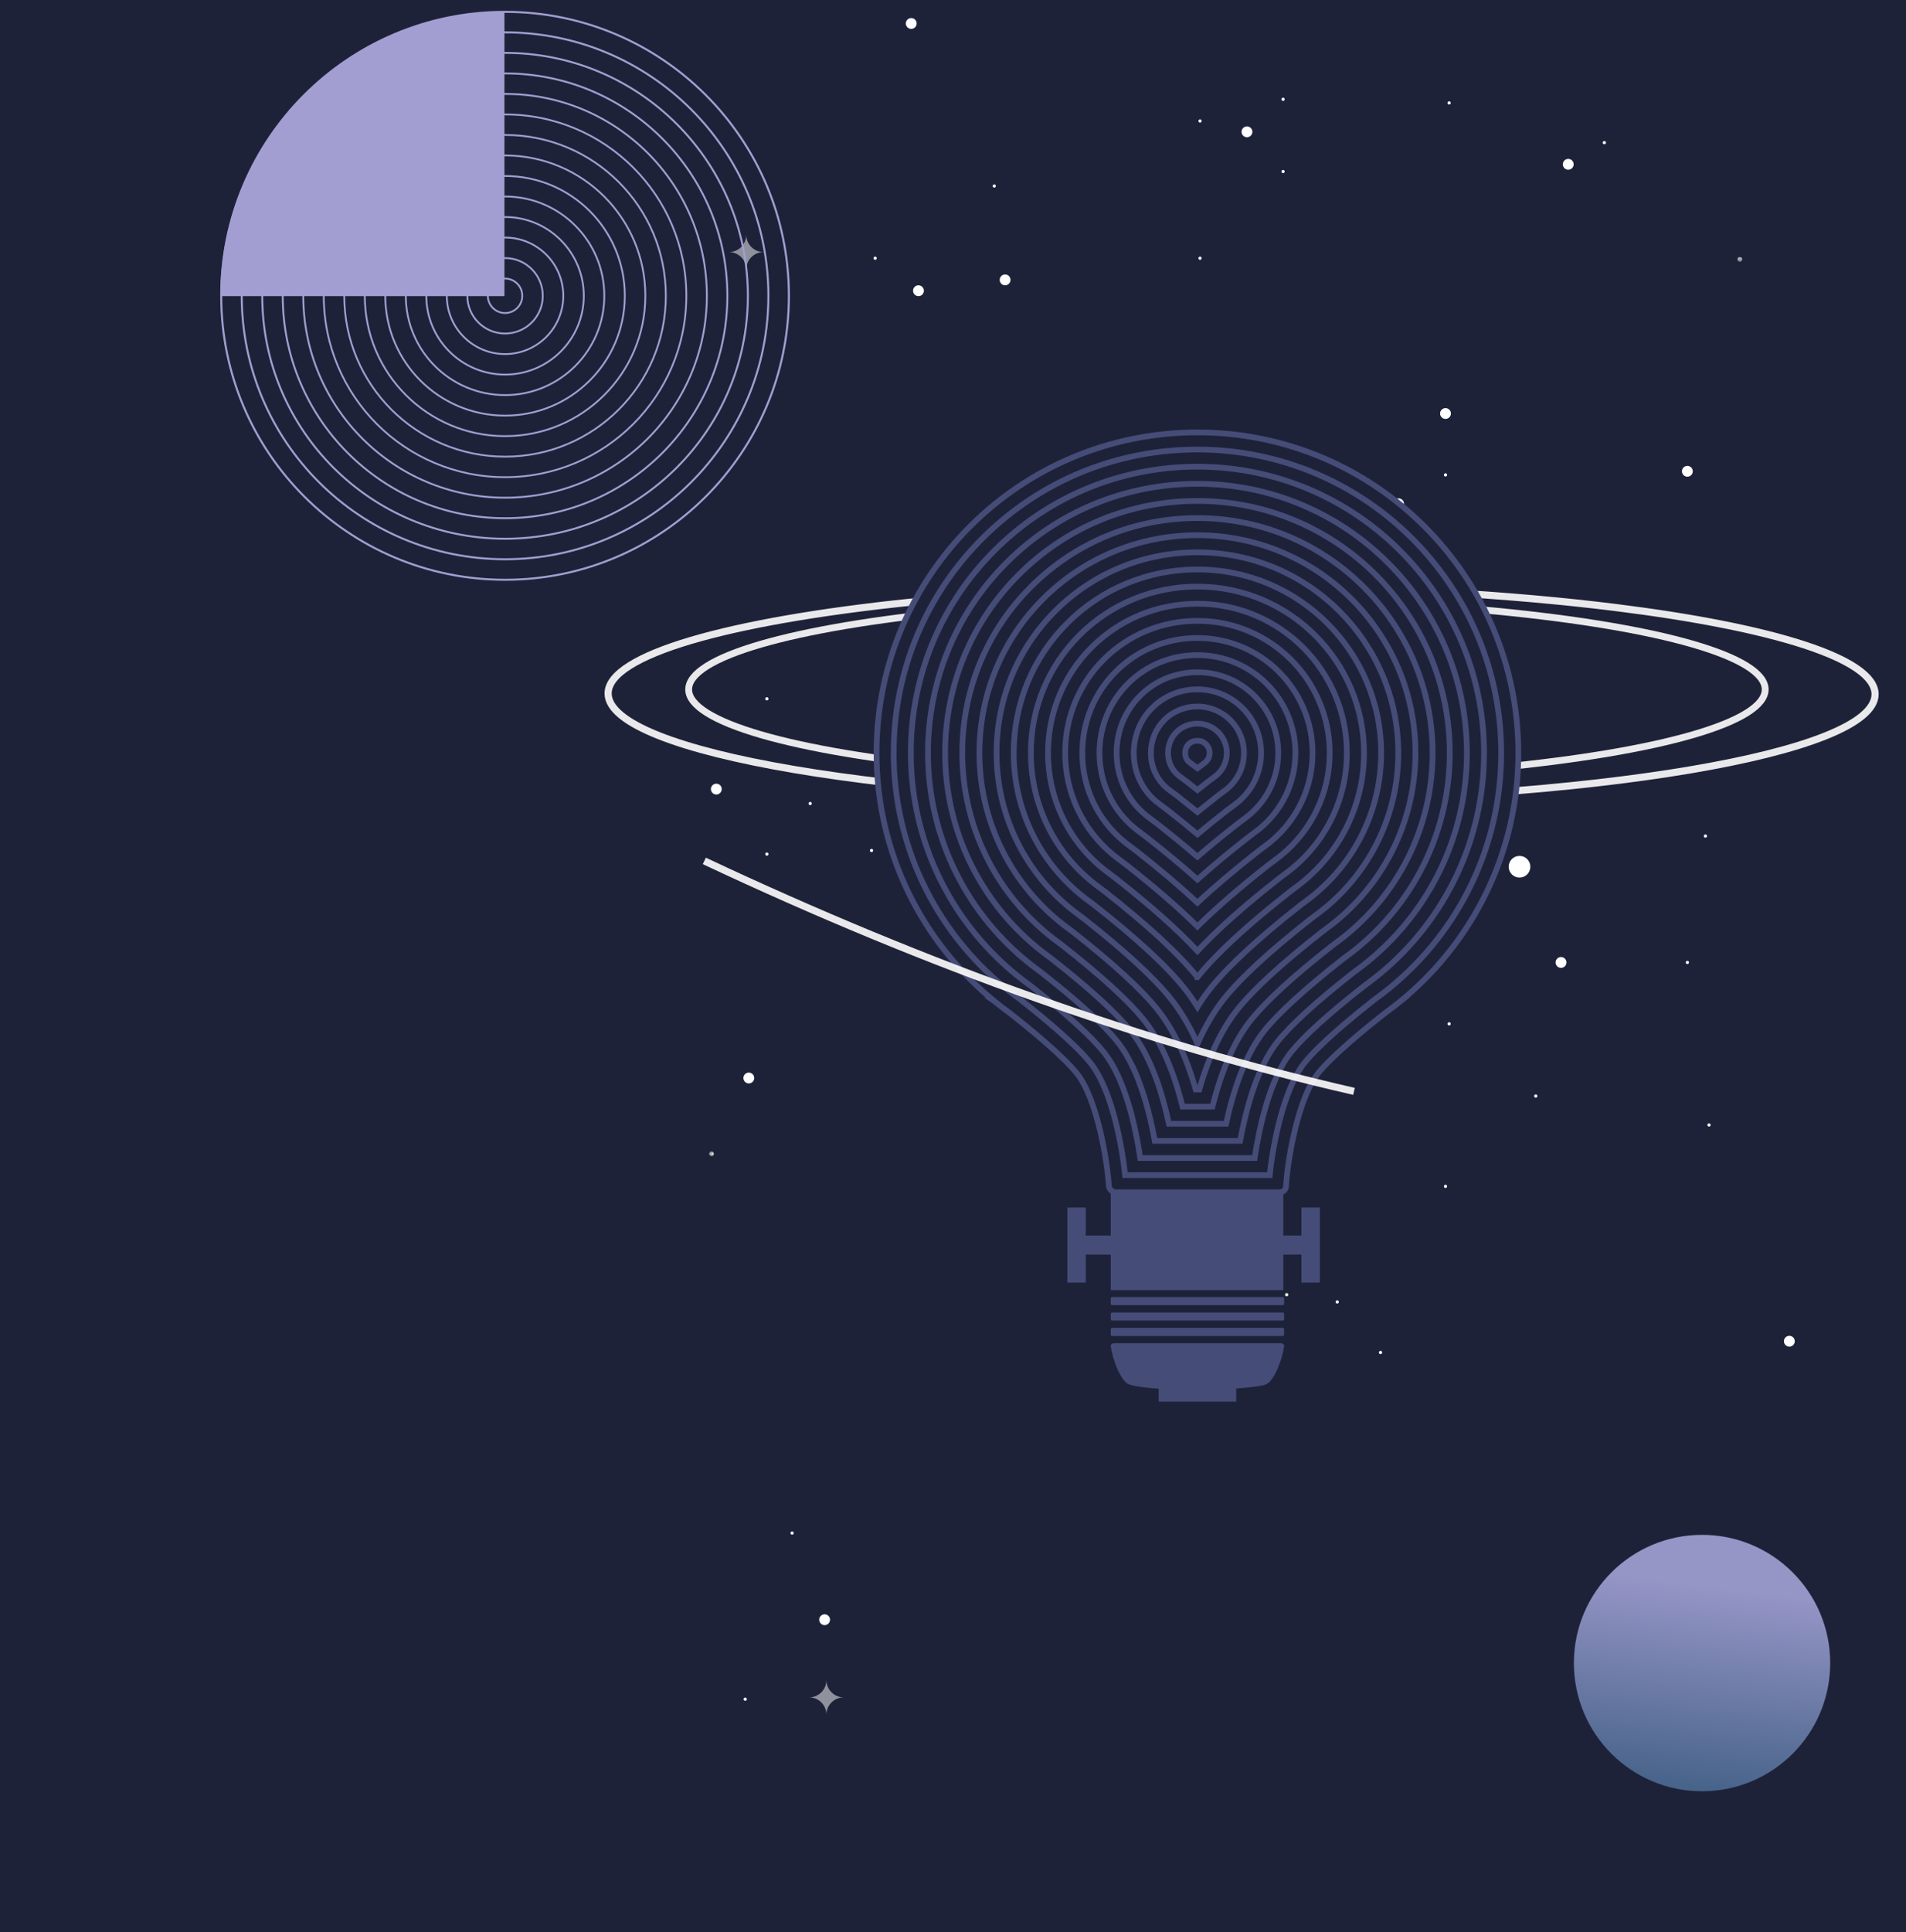 <svg viewBox="0 0 528 535" version="1.1" xmlns="http://www.w3.org/2000/svg" xmlns:xlink="http://www.w3.org/1999/xlink" id="el_U9VDUfwvg"><rect x="0" y="0" width="528" height="535" fill="#808080" stroke="none"/><style>@-webkit-keyframes kf_el_-0RxttjgGJq_an_vioCeJgkJ{0%{opacity: 0.5;}25.24%{opacity: 1;}50%{opacity: 0.5;}75.71%{opacity: 1;}100%{opacity: 0.5;}}@keyframes kf_el_-0RxttjgGJq_an_vioCeJgkJ{0%{opacity: 0.5;}25.24%{opacity: 1;}50%{opacity: 0.5;}75.71%{opacity: 1;}100%{opacity: 0.5;}}@-webkit-keyframes kf_el_-0RxttjgGJq_an_hFEKT2gCM{0%{-webkit-transform: translate(341.393px, 152.429px) scale(0.8, 0.8) translate(-341.393px, -152.429px);transform: translate(341.393px, 152.429px) scale(0.8, 0.8) translate(-341.393px, -152.429px);}25.24%{-webkit-transform: translate(341.393px, 152.429px) scale(1.2, 1.2) translate(-341.393px, -152.429px);transform: translate(341.393px, 152.429px) scale(1.2, 1.2) translate(-341.393px, -152.429px);}50%{-webkit-transform: translate(341.393px, 152.429px) scale(0.8, 0.8) translate(-341.393px, -152.429px);transform: translate(341.393px, 152.429px) scale(0.8, 0.8) translate(-341.393px, -152.429px);}75.71%{-webkit-transform: translate(341.393px, 152.429px) scale(1.2, 1.2) translate(-341.393px, -152.429px);transform: translate(341.393px, 152.429px) scale(1.2, 1.2) translate(-341.393px, -152.429px);}100%{-webkit-transform: translate(341.393px, 152.429px) scale(0.8, 0.8) translate(-341.393px, -152.429px);transform: translate(341.393px, 152.429px) scale(0.8, 0.8) translate(-341.393px, -152.429px);}}@keyframes kf_el_-0RxttjgGJq_an_hFEKT2gCM{0%{-webkit-transform: translate(341.393px, 152.429px) scale(0.8, 0.8) translate(-341.393px, -152.429px);transform: translate(341.393px, 152.429px) scale(0.8, 0.8) translate(-341.393px, -152.429px);}25.24%{-webkit-transform: translate(341.393px, 152.429px) scale(1.2, 1.2) translate(-341.393px, -152.429px);transform: translate(341.393px, 152.429px) scale(1.2, 1.2) translate(-341.393px, -152.429px);}50%{-webkit-transform: translate(341.393px, 152.429px) scale(0.8, 0.8) translate(-341.393px, -152.429px);transform: translate(341.393px, 152.429px) scale(0.8, 0.8) translate(-341.393px, -152.429px);}75.71%{-webkit-transform: translate(341.393px, 152.429px) scale(1.2, 1.2) translate(-341.393px, -152.429px);transform: translate(341.393px, 152.429px) scale(1.2, 1.2) translate(-341.393px, -152.429px);}100%{-webkit-transform: translate(341.393px, 152.429px) scale(0.8, 0.8) translate(-341.393px, -152.429px);transform: translate(341.393px, 152.429px) scale(0.8, 0.8) translate(-341.393px, -152.429px);}}@-webkit-keyframes kf_el_xjWfRgtjA43_an_MfnZb--PZ{0%{opacity: 0.5;}25.24%{opacity: 1;}50%{opacity: 0.5;}75.71%{opacity: 1;}100%{opacity: 0.5;}}@keyframes kf_el_xjWfRgtjA43_an_MfnZb--PZ{0%{opacity: 0.5;}25.24%{opacity: 1;}50%{opacity: 0.5;}75.71%{opacity: 1;}100%{opacity: 0.5;}}@-webkit-keyframes kf_el_xjWfRgtjA43_an_df8n9q8Fg{0%{-webkit-transform: translate(6.5px, 61px) scale(0.8, 0.8) translate(-6.5px, -61px);transform: translate(6.5px, 61px) scale(0.8, 0.8) translate(-6.5px, -61px);}25.24%{-webkit-transform: translate(6.5px, 61px) scale(1.2, 1.2) translate(-6.5px, -61px);transform: translate(6.5px, 61px) scale(1.2, 1.2) translate(-6.5px, -61px);}50%{-webkit-transform: translate(6.5px, 61px) scale(0.8, 0.8) translate(-6.5px, -61px);transform: translate(6.5px, 61px) scale(0.8, 0.8) translate(-6.5px, -61px);}75.71%{-webkit-transform: translate(6.5px, 61px) scale(1.2, 1.2) translate(-6.5px, -61px);transform: translate(6.5px, 61px) scale(1.2, 1.2) translate(-6.5px, -61px);}100%{-webkit-transform: translate(6.5px, 61px) scale(0.8, 0.8) translate(-6.5px, -61px);transform: translate(6.5px, 61px) scale(0.8, 0.8) translate(-6.5px, -61px);}}@keyframes kf_el_xjWfRgtjA43_an_df8n9q8Fg{0%{-webkit-transform: translate(6.5px, 61px) scale(0.8, 0.8) translate(-6.5px, -61px);transform: translate(6.5px, 61px) scale(0.8, 0.8) translate(-6.5px, -61px);}25.24%{-webkit-transform: translate(6.5px, 61px) scale(1.2, 1.2) translate(-6.5px, -61px);transform: translate(6.5px, 61px) scale(1.2, 1.2) translate(-6.5px, -61px);}50%{-webkit-transform: translate(6.5px, 61px) scale(0.8, 0.8) translate(-6.5px, -61px);transform: translate(6.5px, 61px) scale(0.8, 0.8) translate(-6.5px, -61px);}75.71%{-webkit-transform: translate(6.5px, 61px) scale(1.2, 1.2) translate(-6.5px, -61px);transform: translate(6.5px, 61px) scale(1.2, 1.2) translate(-6.5px, -61px);}100%{-webkit-transform: translate(6.5px, 61px) scale(0.8, 0.8) translate(-6.5px, -61px);transform: translate(6.5px, 61px) scale(0.8, 0.8) translate(-6.5px, -61px);}}@-webkit-keyframes kf_el_WRj8hkb3Qiv_an_sQgWVgFQS{0%{-webkit-transform: translate(0.047px, 0.28px) translate(-0.047px, -0.28px) translate(120px, -96px);transform: translate(0.047px, 0.28px) translate(-0.047px, -0.28px) translate(120px, -96px);}50%{-webkit-transform: translate(0.047px, 0.28px) translate(-0.047px, -0.28px) translate(138px, -78px);transform: translate(0.047px, 0.28px) translate(-0.047px, -0.28px) translate(138px, -78px);}100%{-webkit-transform: translate(0.047px, 0.28px) translate(-0.047px, -0.28px) translate(120px, -96px);transform: translate(0.047px, 0.28px) translate(-0.047px, -0.28px) translate(120px, -96px);}}@keyframes kf_el_WRj8hkb3Qiv_an_sQgWVgFQS{0%{-webkit-transform: translate(0.047px, 0.28px) translate(-0.047px, -0.28px) translate(120px, -96px);transform: translate(0.047px, 0.28px) translate(-0.047px, -0.28px) translate(120px, -96px);}50%{-webkit-transform: translate(0.047px, 0.28px) translate(-0.047px, -0.28px) translate(138px, -78px);transform: translate(0.047px, 0.28px) translate(-0.047px, -0.28px) translate(138px, -78px);}100%{-webkit-transform: translate(0.047px, 0.28px) translate(-0.047px, -0.28px) translate(120px, -96px);transform: translate(0.047px, 0.28px) translate(-0.047px, -0.28px) translate(120px, -96px);}}@-webkit-keyframes kf_el_I0z3_ohwZ-5_an_7vfF97hOE{0%{-webkit-transform: translate(471.5px, 460.5px) translate(-471.5px, -460.5px) translate(0px, 0px);transform: translate(471.5px, 460.5px) translate(-471.5px, -460.5px) translate(0px, 0px);}50%{-webkit-transform: translate(471.5px, 460.5px) translate(-471.5px, -460.5px) translate(0px, 20px);transform: translate(471.5px, 460.5px) translate(-471.5px, -460.5px) translate(0px, 20px);}100%{-webkit-transform: translate(471.5px, 460.5px) translate(-471.5px, -460.5px) translate(0px, 0px);transform: translate(471.5px, 460.5px) translate(-471.5px, -460.5px) translate(0px, 0px);}}@keyframes kf_el_I0z3_ohwZ-5_an_7vfF97hOE{0%{-webkit-transform: translate(471.5px, 460.5px) translate(-471.5px, -460.5px) translate(0px, 0px);transform: translate(471.5px, 460.5px) translate(-471.5px, -460.5px) translate(0px, 0px);}50%{-webkit-transform: translate(471.5px, 460.5px) translate(-471.5px, -460.5px) translate(0px, 20px);transform: translate(471.5px, 460.5px) translate(-471.5px, -460.5px) translate(0px, 20px);}100%{-webkit-transform: translate(471.5px, 460.5px) translate(-471.5px, -460.5px) translate(0px, 0px);transform: translate(471.5px, 460.5px) translate(-471.5px, -460.5px) translate(0px, 0px);}}@-webkit-keyframes kf_el_UfJV-XmYcMI_an_ZYcaikr3a{0%{-webkit-transform: translate(158.554px, 149.293px) translate(-158.554px, -149.293px) translate(0px, 3px);transform: translate(158.554px, 149.293px) translate(-158.554px, -149.293px) translate(0px, 3px);}50%{-webkit-transform: translate(158.554px, 149.293px) translate(-158.554px, -149.293px) translate(0px, 0px);transform: translate(158.554px, 149.293px) translate(-158.554px, -149.293px) translate(0px, 0px);}100%{-webkit-transform: translate(158.554px, 149.293px) translate(-158.554px, -149.293px) translate(0px, 3px);transform: translate(158.554px, 149.293px) translate(-158.554px, -149.293px) translate(0px, 3px);}}@keyframes kf_el_UfJV-XmYcMI_an_ZYcaikr3a{0%{-webkit-transform: translate(158.554px, 149.293px) translate(-158.554px, -149.293px) translate(0px, 3px);transform: translate(158.554px, 149.293px) translate(-158.554px, -149.293px) translate(0px, 3px);}50%{-webkit-transform: translate(158.554px, 149.293px) translate(-158.554px, -149.293px) translate(0px, 0px);transform: translate(158.554px, 149.293px) translate(-158.554px, -149.293px) translate(0px, 0px);}100%{-webkit-transform: translate(158.554px, 149.293px) translate(-158.554px, -149.293px) translate(0px, 3px);transform: translate(158.554px, 149.293px) translate(-158.554px, -149.293px) translate(0px, 3px);}}@-webkit-keyframes kf_el_UfJV-XmYcMI_an_UD77sD0SK{0%{-webkit-transform: translate(158.554px, 149.293px) scale(1.1, 1.1) translate(-158.554px, -149.293px);transform: translate(158.554px, 149.293px) scale(1.1, 1.1) translate(-158.554px, -149.293px);}50%{-webkit-transform: translate(158.554px, 149.293px) scale(1, 1) translate(-158.554px, -149.293px);transform: translate(158.554px, 149.293px) scale(1, 1) translate(-158.554px, -149.293px);}100%{-webkit-transform: translate(158.554px, 149.293px) scale(1.1, 1.1) translate(-158.554px, -149.293px);transform: translate(158.554px, 149.293px) scale(1.1, 1.1) translate(-158.554px, -149.293px);}}@keyframes kf_el_UfJV-XmYcMI_an_UD77sD0SK{0%{-webkit-transform: translate(158.554px, 149.293px) scale(1.1, 1.1) translate(-158.554px, -149.293px);transform: translate(158.554px, 149.293px) scale(1.1, 1.1) translate(-158.554px, -149.293px);}50%{-webkit-transform: translate(158.554px, 149.293px) scale(1, 1) translate(-158.554px, -149.293px);transform: translate(158.554px, 149.293px) scale(1, 1) translate(-158.554px, -149.293px);}100%{-webkit-transform: translate(158.554px, 149.293px) scale(1.1, 1.1) translate(-158.554px, -149.293px);transform: translate(158.554px, 149.293px) scale(1.1, 1.1) translate(-158.554px, -149.293px);}}@-webkit-keyframes kf_el_UfJV-XmYcMI_an_QZcHFdcWO{0%{opacity: 0.9;}50%{opacity: 1;}100%{opacity: 0.9;}}@keyframes kf_el_UfJV-XmYcMI_an_QZcHFdcWO{0%{opacity: 0.9;}50%{opacity: 1;}100%{opacity: 0.9;}}@-webkit-keyframes kf_el_vPIAwI5mW1S_an_49T02QT19{0%{-webkit-transform: translate(287.584px, -38.21px) translate(-287.584px, 38.21px) translate(0px, 0px);transform: translate(287.584px, -38.21px) translate(-287.584px, 38.21px) translate(0px, 0px);}50%{-webkit-transform: translate(287.584px, -38.21px) translate(-287.584px, 38.21px) translate(10px, -20px);transform: translate(287.584px, -38.21px) translate(-287.584px, 38.21px) translate(10px, -20px);}100%{-webkit-transform: translate(287.584px, -38.21px) translate(-287.584px, 38.21px) translate(0px, 0px);transform: translate(287.584px, -38.21px) translate(-287.584px, 38.21px) translate(0px, 0px);}}@keyframes kf_el_vPIAwI5mW1S_an_49T02QT19{0%{-webkit-transform: translate(287.584px, -38.21px) translate(-287.584px, 38.21px) translate(0px, 0px);transform: translate(287.584px, -38.21px) translate(-287.584px, 38.21px) translate(0px, 0px);}50%{-webkit-transform: translate(287.584px, -38.21px) translate(-287.584px, 38.21px) translate(10px, -20px);transform: translate(287.584px, -38.21px) translate(-287.584px, 38.21px) translate(10px, -20px);}100%{-webkit-transform: translate(287.584px, -38.21px) translate(-287.584px, 38.21px) translate(0px, 0px);transform: translate(287.584px, -38.21px) translate(-287.584px, 38.21px) translate(0px, 0px);}}@-webkit-keyframes kf_el_NF4UJPgNZSm_an_M9C38CzwQ{0%{opacity: 0.9;}50%{opacity: 1;}100%{opacity: 0.9;}}@keyframes kf_el_NF4UJPgNZSm_an_M9C38CzwQ{0%{opacity: 0.9;}50%{opacity: 1;}100%{opacity: 0.9;}}@-webkit-keyframes kf_el_NF4UJPgNZSm_an_mHy37fdB3{0%{-webkit-transform: translate(159.5px, 125.795px) scale(1.1, 1.1) translate(-159.5px, -125.795px);transform: translate(159.5px, 125.795px) scale(1.1, 1.1) translate(-159.5px, -125.795px);}50%{-webkit-transform: translate(159.5px, 125.795px) scale(1, 1) translate(-159.5px, -125.795px);transform: translate(159.5px, 125.795px) scale(1, 1) translate(-159.5px, -125.795px);}100%{-webkit-transform: translate(159.5px, 125.795px) scale(1.1, 1.1) translate(-159.5px, -125.795px);transform: translate(159.5px, 125.795px) scale(1.1, 1.1) translate(-159.5px, -125.795px);}}@keyframes kf_el_NF4UJPgNZSm_an_mHy37fdB3{0%{-webkit-transform: translate(159.5px, 125.795px) scale(1.1, 1.1) translate(-159.5px, -125.795px);transform: translate(159.5px, 125.795px) scale(1.1, 1.1) translate(-159.5px, -125.795px);}50%{-webkit-transform: translate(159.5px, 125.795px) scale(1, 1) translate(-159.5px, -125.795px);transform: translate(159.5px, 125.795px) scale(1, 1) translate(-159.5px, -125.795px);}100%{-webkit-transform: translate(159.5px, 125.795px) scale(1.1, 1.1) translate(-159.5px, -125.795px);transform: translate(159.5px, 125.795px) scale(1.1, 1.1) translate(-159.5px, -125.795px);}}@-webkit-keyframes kf_el_FMY-C-ooYrw_an_E4hu_VT6B{0%{opacity: 0.9;}50%{opacity: 1;}100%{opacity: 0.9;}}@keyframes kf_el_FMY-C-ooYrw_an_E4hu_VT6B{0%{opacity: 0.9;}50%{opacity: 1;}100%{opacity: 0.9;}}@-webkit-keyframes kf_el_FMY-C-ooYrw_an_ETiMfnTL1{0%{-webkit-transform: translate(159.309px, 122.372px) scale(1.05, 1.05) translate(-159.309px, -122.372px);transform: translate(159.309px, 122.372px) scale(1.05, 1.05) translate(-159.309px, -122.372px);}50%{-webkit-transform: translate(159.309px, 122.372px) scale(1, 1) translate(-159.309px, -122.372px);transform: translate(159.309px, 122.372px) scale(1, 1) translate(-159.309px, -122.372px);}100%{-webkit-transform: translate(159.309px, 122.372px) scale(1.05, 1.05) translate(-159.309px, -122.372px);transform: translate(159.309px, 122.372px) scale(1.05, 1.05) translate(-159.309px, -122.372px);}}@keyframes kf_el_FMY-C-ooYrw_an_ETiMfnTL1{0%{-webkit-transform: translate(159.309px, 122.372px) scale(1.05, 1.05) translate(-159.309px, -122.372px);transform: translate(159.309px, 122.372px) scale(1.05, 1.05) translate(-159.309px, -122.372px);}50%{-webkit-transform: translate(159.309px, 122.372px) scale(1, 1) translate(-159.309px, -122.372px);transform: translate(159.309px, 122.372px) scale(1, 1) translate(-159.309px, -122.372px);}100%{-webkit-transform: translate(159.309px, 122.372px) scale(1.05, 1.05) translate(-159.309px, -122.372px);transform: translate(159.309px, 122.372px) scale(1.05, 1.05) translate(-159.309px, -122.372px);}}@-webkit-keyframes kf_el_EbBLk9tPJUM_an_denIOuMvp{0%{opacity: 0.5;}25.24%{opacity: 1;}50%{opacity: 0.5;}75.71%{opacity: 1;}100%{opacity: 0.5;}}@keyframes kf_el_EbBLk9tPJUM_an_denIOuMvp{0%{opacity: 0.5;}25.24%{opacity: 1;}50%{opacity: 0.5;}75.71%{opacity: 1;}100%{opacity: 0.5;}}@-webkit-keyframes kf_el_EbBLk9tPJUM_an_LX-eDk-mR{0%{-webkit-transform: translate(33.5px, 466px) scale(0.8, 0.8) translate(-33.5px, -466px);transform: translate(33.5px, 466px) scale(0.8, 0.8) translate(-33.5px, -466px);}25.24%{-webkit-transform: translate(33.5px, 466px) scale(1.2, 1.2) translate(-33.5px, -466px);transform: translate(33.5px, 466px) scale(1.2, 1.2) translate(-33.5px, -466px);}50%{-webkit-transform: translate(33.5px, 466px) scale(0.8, 0.8) translate(-33.5px, -466px);transform: translate(33.5px, 466px) scale(0.8, 0.8) translate(-33.5px, -466px);}75.71%{-webkit-transform: translate(33.5px, 466px) scale(1.2, 1.2) translate(-33.5px, -466px);transform: translate(33.5px, 466px) scale(1.2, 1.2) translate(-33.5px, -466px);}100%{-webkit-transform: translate(33.5px, 466px) scale(0.8, 0.8) translate(-33.5px, -466px);transform: translate(33.5px, 466px) scale(0.8, 0.8) translate(-33.5px, -466px);}}@keyframes kf_el_EbBLk9tPJUM_an_LX-eDk-mR{0%{-webkit-transform: translate(33.5px, 466px) scale(0.8, 0.8) translate(-33.5px, -466px);transform: translate(33.5px, 466px) scale(0.8, 0.8) translate(-33.5px, -466px);}25.24%{-webkit-transform: translate(33.5px, 466px) scale(1.2, 1.2) translate(-33.5px, -466px);transform: translate(33.5px, 466px) scale(1.2, 1.2) translate(-33.5px, -466px);}50%{-webkit-transform: translate(33.5px, 466px) scale(0.8, 0.8) translate(-33.5px, -466px);transform: translate(33.5px, 466px) scale(0.8, 0.8) translate(-33.5px, -466px);}75.71%{-webkit-transform: translate(33.5px, 466px) scale(1.2, 1.2) translate(-33.5px, -466px);transform: translate(33.5px, 466px) scale(1.2, 1.2) translate(-33.5px, -466px);}100%{-webkit-transform: translate(33.5px, 466px) scale(0.8, 0.8) translate(-33.5px, -466px);transform: translate(33.5px, 466px) scale(0.8, 0.8) translate(-33.5px, -466px);}}#el_U9VDUfwvg *{-webkit-animation-duration: 7s;animation-duration: 7s;-webkit-animation-iteration-count: infinite;animation-iteration-count: infinite;-webkit-animation-timing-function: cubic-bezier(0, 0, 1, 1);animation-timing-function: cubic-bezier(0, 0, 1, 1);}#el_2CYuI6JmFO{stroke: none;stroke-width: 1;fill: none;}#el_Z7HRXAuGHT{-webkit-transform: translate(-80px, -804px);transform: translate(-80px, -804px);}#el_A9JAiXprDf{-webkit-transform: translate(80px, 804px);transform: translate(80px, 804px);}#el__dYweJnTZ9{fill: #1E2239;}#el_zo3Srfw56r{-webkit-transform: translate(-133px, -101.5px);transform: translate(-133px, -101.5px);}#el_LhL6I4JxIO{stroke: none;fill: none;}#el_JWbsgyuLtK{-webkit-transform: translate(195.434px, 4px) rotate(20deg);transform: translate(195.434px, 4px) rotate(20deg);}#el_5pKNyW162M{fill: #FFFFFF;}#el_wBaTDfniHI{stroke-width: 1;fill: none;-webkit-transform: translate(106.5px, 0px);transform: translate(106.5px, 0px);}#el__qxwHE3zu-{fill: #FFFFFF;}#el_niMnKjvNqk{fill: #FFFFFF;}#el_wK2PK5hHygl{fill: #FFFFFF;}#el_RozTTUArzoT{fill: #FFFFFF;}#el_baJrzAM4N-e{fill: #FFFFFF;}#el_O4LOc04ZPjJ{fill: #FFFFFF;}#el_J-ui4c5tYRv{fill: #FFFFFF;}#el_7ZoGEBEgGuZ{fill: #FFFFFF;}#el_FMrPN5wEN9i{stroke-width: 1;fill: none;-webkit-transform: translate(285.5px, 67px);transform: translate(285.5px, 67px);}#el_ZvSjoQoakSg{fill: #FFFFFF;}#el_g36HskgLjyl{fill: #FFFFFF;}#el_xiaTrk-S4yd{fill: #FFFFFF;}#el_zMvwan_-m-J{fill: #FFFFFF;}#el_i3-4UEQNrab{fill: #FFFFFF;}#el_CC0r8uIvpoP{fill: #FFFFFF;}#el_UQwJTaYHVe8{fill: #FFFFFF;}#el_hq3Nime9HcL{fill: #FFFFFF;}#el_8uLH4LnFEVV{fill: #FFFFFF;}#el_cGBXMz7i5KY{fill: #FFFFFF;}#el_R4vXt8Uk10S{fill: #FFFFFF;}#el_XBXpioz99Tt{fill: #FFFFFF;}#el_a-FjZPkdBqF{fill: #FFFFFF;}#el_qmCTlpmW-iH{stroke-width: 1;fill: none;-webkit-transform: translate(0.5px, 314px);transform: translate(0.5px, 314px);}#el_9HH-iSHYVyJ{fill: #FFFFFF;}#el_aqXslGpCx0s{fill: #FFFFFF;}#el__lpG89aYJNa{fill: #FFFFFF;}#el_EKTEbtGA6QP{fill: #FFFFFF;}#el_TWliTtTae1_{fill: #FFFFFF;}#el_wq4tEvI7MMe{fill: #FFFFFF;}#el_bjvwA8c_vlx{fill: #FFFFFF;}#el_Q0Wwkt45QDd{fill: #FFFFFF;}#el_JnWroAqMVMx{fill: #FFFFFF;}#el_T3FHGlRTIVg{fill: #FFFFFF;}#el_t8YWQfgKCjc{fill: #FFFFFF;}#el_0lQ8CoA-L-K{fill: #FFFFFF;}#el_DC-L6mjuUb0{fill: #FFFFFF;}#el_HAKpP6aBCUB{fill: #FFFFFF;}#el_Xgf1MFd0B0H{fill: #FFFFFF;}#el__y2lSlIbwzs{fill: #FFFFFF;}#el_mPMlY8was18{fill: #FFFFFF;}#el_VuEkJt9dRhA{fill: #FFFFFF;}#el_gl-H9xg7Q2O{fill: #FFFFFF;}#el_dQ80zkFNt52{fill: #FFFFFF;}#el__VYTNYYsmH3{fill: #FFFFFF;}#el_9GEHUfocXXr{fill: #FFFFFF;}#el_U39m1-VSNBY{fill: #FFFFFF;}#el_bVilhQ9HlMw{fill: #FFFFFF;}#el_-0RxttjgGJq{fill: rgb(255, 255, 255);-webkit-animation-fill-mode: backwards;animation-fill-mode: backwards;opacity: 0.5;-webkit-animation-name: kf_el_-0RxttjgGJq_an_vioCeJgkJ;animation-name: kf_el_-0RxttjgGJq_an_vioCeJgkJ;-webkit-animation-timing-function: cubic-bezier(0.42, 0, 0.58, 1);animation-timing-function: cubic-bezier(0.42, 0, 0.58, 1);}#el_xjWfRgtjA43{fill: #FFFFFF;-webkit-animation-fill-mode: backwards;animation-fill-mode: backwards;opacity: 0.5;-webkit-animation-name: kf_el_xjWfRgtjA43_an_MfnZb--PZ;animation-name: kf_el_xjWfRgtjA43_an_MfnZb--PZ;-webkit-animation-timing-function: cubic-bezier(0.42, 0, 0.58, 1);animation-timing-function: cubic-bezier(0.42, 0, 0.58, 1);}#el_EbBLk9tPJUM{fill: #FFFFFF;-webkit-animation-fill-mode: backwards;animation-fill-mode: backwards;opacity: 0.5;-webkit-animation-name: kf_el_EbBLk9tPJUM_an_denIOuMvp;animation-name: kf_el_EbBLk9tPJUM_an_denIOuMvp;-webkit-animation-timing-function: cubic-bezier(0.42, 0, 0.58, 1);animation-timing-function: cubic-bezier(0.42, 0, 0.58, 1);}#el_tPq33AT6-ls{-webkit-transform: translate(126.541px, 118px) rotate(5deg);transform: translate(126.541px, 118px) rotate(5deg);}#el_FMY-C-ooYrw{stroke: #FFFFFF;stroke-width: 1.8;-webkit-transform: translate(51.461px, -47.107px) rotate(20deg);transform: translate(51.461px, -47.107px) rotate(20deg);-webkit-animation-fill-mode: backwards;animation-fill-mode: backwards;opacity: 0.9;-webkit-animation-name: kf_el_FMY-C-ooYrw_an_E4hu_VT6B;animation-name: kf_el_FMY-C-ooYrw_an_E4hu_VT6B;-webkit-animation-timing-function: cubic-bezier(0.42, 0, 0.58, 1);animation-timing-function: cubic-bezier(0.42, 0, 0.58, 1);}#el_NF4UJPgNZSm{stroke: #FFFFFF;stroke-width: 1.8;-webkit-transform: translate(52.643px, -46.966px) rotate(20deg);transform: translate(52.643px, -46.966px) rotate(20deg);-webkit-animation-fill-mode: backwards;animation-fill-mode: backwards;opacity: 0.9;-webkit-animation-name: kf_el_NF4UJPgNZSm_an_M9C38CzwQ;animation-name: kf_el_NF4UJPgNZSm_an_M9C38CzwQ;-webkit-animation-timing-function: cubic-bezier(0.42, 0, 0.58, 1);animation-timing-function: cubic-bezier(0.42, 0, 0.58, 1);}#el_vPIAwI5mW1S{stroke: none;stroke-width: 1;-webkit-transform: translate(115.484px, 0.944px) rotate(20deg);transform: translate(115.484px, 0.944px) rotate(20deg);}#el_ZPvEK1KNYX1{stroke: #454C77;stroke-width: 1.584;fill: #1E2239;}#el__WxSkK-AUPU{stroke: #454C77;stroke-width: 1.584;fill: #1E2239;}#el__lJ1ODucYeD{stroke: #454C77;stroke-width: 1.584;fill: #1E2239;}#el_VOCIdpOuGCY{stroke: #454C77;stroke-width: 1.584;fill: #1E2239;}#el_y76H2sj-pyy{stroke: #454C77;stroke-width: 1.584;fill: #1E2239;}#el_Hak3bK_cDlz{stroke: #454C77;stroke-width: 1.584;fill: #1E2239;}#el_o1HI9iXJ2iQ{stroke: #454C77;stroke-width: 1.584;fill: #1E2239;}#el__TuPX9DWww-{stroke: #454C77;stroke-width: 1.584;fill: #1E2239;}#el_6jf_jA9Ru_t{stroke: #454C77;stroke-width: 1.584;fill: #1E2239;}#el_p93KPLHR3m8{stroke: #454C77;stroke-width: 1.584;fill: #1E2239;}#el_7QtGi6QLOOP{stroke: #454C77;stroke-width: 1.584;fill: #1E2239;}#el_AIR4k9ttGr8{stroke: #454C77;stroke-width: 1.584;fill: #1E2239;}#el_7tj1dh7x7Fc{stroke: #454C77;stroke-width: 1.584;fill: #1E2239;}#el_rVqG7W6JDoK{stroke: #454C77;stroke-width: 1.584;fill: #1E2239;}#el_opz-yM-NGE2{stroke: #454C77;stroke-width: 1.584;fill: #1E2239;}#el_mudQNBTut-3{stroke: #454C77;stroke-width: 1.584;fill: #1E2239;}#el_v46R0P3ficq{stroke: #454C77;stroke-width: 1.584;fill: #1E2239;}#el_LTrGKiXI2Xo{stroke: #454C77;stroke-width: 1.584;fill: #1E2239;}#el_44zO6EzIAoW{stroke: #454C77;stroke-width: 1.584;fill: #1E2239;}#el_jnhEBIiAQal{fill: #454C77;}#el_UfJV-XmYcMI{stroke: #FFFFFF;stroke-width: 1.8;-webkit-animation-fill-mode: backwards;animation-fill-mode: backwards;opacity: 0.9;-webkit-animation-name: kf_el_UfJV-XmYcMI_an_QZcHFdcWO;animation-name: kf_el_UfJV-XmYcMI_an_QZcHFdcWO;-webkit-animation-timing-function: cubic-bezier(0.42, 0, 0.58, 1);animation-timing-function: cubic-bezier(0.42, 0, 0.58, 1);}#el_I0z3_ohwZ-5{fill: url(#linearGradient-11);-webkit-transform: translate(943px, 0px) scale(-1, 1);transform: translate(943px, 0px) scale(-1, 1);}#el_WRj8hkb3Qiv{-webkit-transform: translate(-59px, 99px) rotate(90deg);transform: translate(-59px, 99px) rotate(90deg);}#el_P9OJFudKNpz{stroke: #A39ED1;stroke-width: 0.563;fill: none;}#el_FnLOT3M_0ed{stroke: #A39ED1;stroke-width: 0.55;fill: none;}#el__HU2Or-qAhr{stroke: #A39ED1;stroke-width: 0.538;fill: none;}#el_J-2yZsLSfVH{stroke: #A39ED1;stroke-width: 0.525;fill: none;}#el_6-wnD6OChcJ{stroke: #A39ED1;stroke-width: 0.513;fill: none;}#el_XtXuWIqap1o{stroke: #A39ED1;stroke-width: 0.5;fill: none;}#el_9sycO4vw_sB{stroke: #A39ED1;stroke-width: 0.5;fill: none;}#el_igxqcfA9XPM{stroke: #A39ED1;stroke-width: 0.5;fill: none;}#el_TrNSjU9omcJ{stroke: #A39ED1;stroke-width: 0.5;fill: none;}#el_75yuCxft0kw{stroke: #A39ED1;stroke-width: 0.5;fill: none;}#el_Y0ttR9_paLe{stroke: #A39ED1;stroke-width: 0.5;fill: none;}#el_eQtUuNwiCIJ{stroke: #A39ED1;stroke-width: 0.5;fill: none;}#el_aXbn_yRgDsj{stroke: #A39ED1;stroke-width: 0.5;fill: none;}#el_vjPjFVcTg7P{stroke: #A39ED1;stroke-width: 0.5;fill: none;}#el_hkywKwVWvIy{stroke: none;fill: #A39ED1;}#el_EbBLk9tPJUM_an_LX-eDk-mR{-webkit-animation-fill-mode: backwards;animation-fill-mode: backwards;-webkit-transform: translate(33.5px, 466px) scale(0.8, 0.8) translate(-33.5px, -466px);transform: translate(33.5px, 466px) scale(0.8, 0.8) translate(-33.5px, -466px);-webkit-animation-name: kf_el_EbBLk9tPJUM_an_LX-eDk-mR;animation-name: kf_el_EbBLk9tPJUM_an_LX-eDk-mR;-webkit-animation-timing-function: cubic-bezier(0.42, 0, 0.58, 1);animation-timing-function: cubic-bezier(0.42, 0, 0.58, 1);}#el_FMY-C-ooYrw_an_ETiMfnTL1{-webkit-animation-fill-mode: backwards;animation-fill-mode: backwards;-webkit-transform: translate(159.309px, 122.372px) scale(1.05, 1.05) translate(-159.309px, -122.372px);transform: translate(159.309px, 122.372px) scale(1.05, 1.05) translate(-159.309px, -122.372px);-webkit-animation-name: kf_el_FMY-C-ooYrw_an_ETiMfnTL1;animation-name: kf_el_FMY-C-ooYrw_an_ETiMfnTL1;-webkit-animation-timing-function: cubic-bezier(0.42, 0, 0.58, 1);animation-timing-function: cubic-bezier(0.42, 0, 0.58, 1);}#el_NF4UJPgNZSm_an_mHy37fdB3{-webkit-animation-fill-mode: backwards;animation-fill-mode: backwards;-webkit-transform: translate(159.5px, 125.795px) scale(1.1, 1.1) translate(-159.5px, -125.795px);transform: translate(159.5px, 125.795px) scale(1.1, 1.1) translate(-159.5px, -125.795px);-webkit-animation-name: kf_el_NF4UJPgNZSm_an_mHy37fdB3;animation-name: kf_el_NF4UJPgNZSm_an_mHy37fdB3;-webkit-animation-timing-function: cubic-bezier(0.42, 0, 0.58, 1);animation-timing-function: cubic-bezier(0.42, 0, 0.58, 1);}#el_vPIAwI5mW1S_an_49T02QT19{-webkit-animation-fill-mode: backwards;animation-fill-mode: backwards;-webkit-transform: translate(287.584px, -38.21px) translate(-287.584px, 38.21px) translate(0px, 0px);transform: translate(287.584px, -38.21px) translate(-287.584px, 38.21px) translate(0px, 0px);-webkit-animation-name: kf_el_vPIAwI5mW1S_an_49T02QT19;animation-name: kf_el_vPIAwI5mW1S_an_49T02QT19;-webkit-animation-timing-function: cubic-bezier(0.42, 0, 0.58, 1);animation-timing-function: cubic-bezier(0.42, 0, 0.58, 1);}#el_UfJV-XmYcMI_an_UD77sD0SK{-webkit-animation-fill-mode: backwards;animation-fill-mode: backwards;-webkit-transform: translate(158.554px, 149.293px) scale(1.1, 1.1) translate(-158.554px, -149.293px);transform: translate(158.554px, 149.293px) scale(1.1, 1.1) translate(-158.554px, -149.293px);-webkit-animation-name: kf_el_UfJV-XmYcMI_an_UD77sD0SK;animation-name: kf_el_UfJV-XmYcMI_an_UD77sD0SK;-webkit-animation-timing-function: cubic-bezier(0.42, 0, 0.58, 1);animation-timing-function: cubic-bezier(0.42, 0, 0.58, 1);}#el_UfJV-XmYcMI_an_ZYcaikr3a{-webkit-animation-fill-mode: backwards;animation-fill-mode: backwards;-webkit-transform: translate(158.554px, 149.293px) translate(-158.554px, -149.293px) translate(0px, 3px);transform: translate(158.554px, 149.293px) translate(-158.554px, -149.293px) translate(0px, 3px);-webkit-animation-name: kf_el_UfJV-XmYcMI_an_ZYcaikr3a;animation-name: kf_el_UfJV-XmYcMI_an_ZYcaikr3a;-webkit-animation-timing-function: cubic-bezier(0, 0, 1, 1);animation-timing-function: cubic-bezier(0, 0, 1, 1);}#el_I0z3_ohwZ-5_an_7vfF97hOE{-webkit-animation-fill-mode: backwards;animation-fill-mode: backwards;-webkit-transform: translate(471.5px, 460.5px) translate(-471.5px, -460.5px) translate(0px, 0px);transform: translate(471.5px, 460.5px) translate(-471.5px, -460.5px) translate(0px, 0px);-webkit-animation-name: kf_el_I0z3_ohwZ-5_an_7vfF97hOE;animation-name: kf_el_I0z3_ohwZ-5_an_7vfF97hOE;-webkit-animation-timing-function: cubic-bezier(0.42, 0, 0.58, 1);animation-timing-function: cubic-bezier(0.42, 0, 0.58, 1);}#el_WRj8hkb3Qiv_an_sQgWVgFQS{-webkit-animation-fill-mode: backwards;animation-fill-mode: backwards;-webkit-transform: translate(0.047px, 0.28px) translate(-0.047px, -0.28px) translate(120px, -96px);transform: translate(0.047px, 0.28px) translate(-0.047px, -0.28px) translate(120px, -96px);-webkit-animation-name: kf_el_WRj8hkb3Qiv_an_sQgWVgFQS;animation-name: kf_el_WRj8hkb3Qiv_an_sQgWVgFQS;-webkit-animation-timing-function: cubic-bezier(0.42, 0, 0.58, 1);animation-timing-function: cubic-bezier(0.42, 0, 0.58, 1);}#el_xjWfRgtjA43_an_df8n9q8Fg{-webkit-animation-fill-mode: backwards;animation-fill-mode: backwards;-webkit-transform: translate(6.5px, 61px) scale(0.8, 0.8) translate(-6.5px, -61px);transform: translate(6.5px, 61px) scale(0.8, 0.8) translate(-6.5px, -61px);-webkit-animation-name: kf_el_xjWfRgtjA43_an_df8n9q8Fg;animation-name: kf_el_xjWfRgtjA43_an_df8n9q8Fg;-webkit-animation-timing-function: cubic-bezier(0.42, 0, 0.58, 1);animation-timing-function: cubic-bezier(0.42, 0, 0.58, 1);}#el_-0RxttjgGJq_an_hFEKT2gCM{-webkit-animation-fill-mode: backwards;animation-fill-mode: backwards;-webkit-transform: translate(341.393px, 152.429px) scale(0.8, 0.8) translate(-341.393px, -152.429px);transform: translate(341.393px, 152.429px) scale(0.8, 0.8) translate(-341.393px, -152.429px);-webkit-animation-name: kf_el_-0RxttjgGJq_an_hFEKT2gCM;animation-name: kf_el_-0RxttjgGJq_an_hFEKT2gCM;-webkit-animation-timing-function: cubic-bezier(0.42, 0, 0.58, 1);animation-timing-function: cubic-bezier(0.42, 0, 0.58, 1);}</style>
    <!-- Generator: Sketch 53.1 (72631) - https://sketchapp.com -->
    <title>Group 33</title>
    <desc>Created with Sketch.</desc>
    <defs>
        <rect id="path-1" x="0" y="0" width="528" height="535"/>
        <polygon id="path-3" points="0.5 0.5 568.5 0.5 568.5 677.5 0.5 677.5"/>
        <polygon id="path-5" points="0.817 0.839 6.93 0.839 6.93 6.951 0.817 6.951"/>
        <polygon id="path-7" points="0.295 0.059 1.716 0.059 1.716 1.558 0.295 1.558"/>
        <polygon id="path-9" points="0.5 0.74 1.921 0.74 1.921 2.24 0.5 2.24"/>
        <linearGradient x1="40.691%" y1="20.852%" x2="50%" y2="98.551%" id="linearGradient-11">
            <stop stop-color="#9595C6" offset="0%"/>
            <stop stop-color="#48648A" offset="100%"/>
        </linearGradient>
    </defs>
    <g id="el_2CYuI6JmFO" fill-rule="evenodd">
        <g id="el_Z7HRXAuGHT">
            <g id="el_A9JAiXprDf">
                <g id="el_J5w9pyCXcx">
                    <mask id="mask-2" fill="white">
                        <use xlink:href="#path-1"/>
                    </mask>
                    <use id="el__dYweJnTZ9" xlink:href="#path-1"/>
                    <g id="el_mRJMHNoBqw" mask="url(#mask-2)">
                        <g id="el_zo3Srfw56r">
                            <mask id="mask-4" fill="white">
                                <use xlink:href="#path-3"/>
                            </mask>
                            <g id="el_LhL6I4JxIO"/>
                        </g>
                    </g>
                    <g id="el_goMEt1KcAj" mask="url(#mask-2)">
                        <g id="el_JWbsgyuLtK">
                            <path d="M228.5,236 C228.5,237.657 227.156,239 225.5,239 C223.843,239 222.5,237.657 222.5,236 C222.5,234.343 223.843,233 225.5,233 C227.156,233 228.5,234.343 228.5,236" id="el_5pKNyW162M"/>
                            <g id="el_wBaTDfniHI">
                                <mask id="mask-6" fill="white">
                                    <use xlink:href="#path-5"/>
                                </mask>
                                <g id="el_CKVY5-F25c"/>
                            </g>
                            <path d="M175.448,356.5 C175.448,356.748 175.247,356.947 175,356.947 C174.753,356.947 174.552,356.748 174.552,356.5 C174.552,356.252 174.753,356.053 175,356.053 C175.247,356.053 175.448,356.252 175.448,356.5" id="el__qxwHE3zu-"/>
                            <path d="M278.448,307.5 C278.448,307.747 278.247,307.948 278,307.948 C277.753,307.948 277.552,307.747 277.552,307.5 C277.552,307.253 277.753,307.052 278,307.052 C278.247,307.052 278.448,307.253 278.448,307.5" id="el_niMnKjvNqk"/>
                            <path d="M47.448,67.5 C47.448,67.747 47.247,67.948 47,67.948 C46.753,67.948 46.552,67.747 46.552,67.5 C46.552,67.252 46.753,67.052 47,67.052 C47.247,67.052 47.448,67.252 47.448,67.5" id="el_wK2PK5hHygl"/>
                            <path d="M24.448,420.5 C24.448,420.748 24.247,420.947 24,420.947 C23.753,420.947 23.552,420.748 23.552,420.5 C23.552,420.252 23.753,420.053 24,420.053 C24.247,420.053 24.448,420.252 24.448,420.5" id="el_RozTTUArzoT"/>
                            <path d="M162.448,220.5 C162.448,220.747 162.247,220.948 162,220.948 C161.753,220.948 161.552,220.747 161.552,220.5 C161.552,220.252 161.753,220.052 162,220.052 C162.247,220.052 162.448,220.252 162.448,220.5" id="el_baJrzAM4N-e"/>
                            <path d="M161.448,354.5 C161.448,354.748 161.247,354.947 161,354.947 C160.753,354.947 160.552,354.748 160.552,354.5 C160.552,354.252 160.753,354.053 161,354.053 C161.247,354.053 161.448,354.252 161.448,354.5" id="el_O4LOc04ZPjJ"/>
                            <path d="M11.448,466.5 C11.448,466.747 11.248,466.948 11,466.948 C10.753,466.948 10.552,466.747 10.552,466.5 C10.552,466.253 10.753,466.052 11,466.052 C11.248,466.052 11.448,466.253 11.448,466.5" id="el_J-ui4c5tYRv"/>
                            <path d="M277.448,227.5 C277.448,227.748 277.247,227.948 277,227.948 C276.753,227.948 276.552,227.748 276.552,227.5 C276.552,227.252 276.753,227.052 277,227.052 C277.247,227.052 277.448,227.252 277.448,227.5" id="el_7ZoGEBEgGuZ"/>
                            <g id="el_FMrPN5wEN9i">
                                <mask id="mask-8" fill="white">
                                    <use xlink:href="#path-7"/>
                                </mask>
                                <g id="el_kAzA9X0Le6S"/>
                                <path d="M1.717,0.808 C1.717,1.181 1.415,1.48 1.045,1.48 C0.674,1.48 0.373,1.181 0.373,0.808 C0.373,0.436 0.674,0.137 1.045,0.137 C1.415,0.137 1.717,0.436 1.717,0.808" id="el_ZvSjoQoakSg" mask="url(#mask-8)"/>
                            </g>
                            <path d="M249.448,35.5 C249.448,35.747 249.247,35.948 249,35.948 C248.753,35.948 248.552,35.747 248.552,35.5 C248.552,35.252 248.753,35.052 249,35.052 C249.247,35.052 249.448,35.252 249.448,35.5" id="el_g36HskgLjyl"/>
                            <path d="M160.448,23.5 C160.448,23.748 160.247,23.948 160,23.948 C159.753,23.948 159.552,23.748 159.552,23.5 C159.552,23.252 159.753,23.052 160,23.052 C160.247,23.052 160.448,23.252 160.448,23.5" id="el_xiaTrk-S4yd"/>
                            <path d="M272.448,262.5 C272.448,262.748 272.247,262.948 272,262.948 C271.753,262.948 271.552,262.748 271.552,262.5 C271.552,262.252 271.753,262.052 272,262.052 C272.247,262.052 272.448,262.252 272.448,262.5" id="el_zMvwan_-m-J"/>
                            <path d="M206.448,24.5 C206.448,24.747 206.247,24.948 206,24.948 C205.753,24.948 205.552,24.747 205.552,24.5 C205.552,24.252 205.753,24.052 206,24.052 C206.247,24.052 206.448,24.252 206.448,24.5" id="el_i3-4UEQNrab"/>
                            <path d="M137.448,67.5 C137.448,67.748 137.247,67.948 137,67.948 C136.753,67.948 136.552,67.748 136.552,67.5 C136.552,67.252 136.753,67.052 137,67.052 C137.247,67.052 137.448,67.252 137.448,67.5" id="el_CC0r8uIvpoP"/>
                            <path d="M160.448,43.5 C160.448,43.747 160.247,43.948 160,43.948 C159.753,43.948 159.552,43.747 159.552,43.5 C159.552,43.252 159.753,43.052 160,43.052 C160.247,43.052 160.448,43.252 160.448,43.5" id="el_UQwJTaYHVe8"/>
                            <path d="M46.448,231.5 C46.448,231.748 46.247,231.948 46,231.948 C45.753,231.948 45.552,231.748 45.552,231.5 C45.552,231.252 45.753,231.052 46,231.052 C46.247,231.052 46.448,231.252 46.448,231.5" id="el_hq3Nime9HcL"/>
                            <path d="M137.448,29.5 C137.448,29.748 137.247,29.948 137,29.948 C136.753,29.948 136.552,29.748 136.552,29.5 C136.552,29.252 136.753,29.052 137,29.052 C137.247,29.052 137.448,29.252 137.448,29.5" id="el_8uLH4LnFEVV"/>
                            <path d="M17.448,189.5 C17.448,189.748 17.247,189.948 17,189.948 C16.753,189.948 16.552,189.748 16.552,189.5 C16.552,189.252 16.753,189.052 17,189.052 C17.247,189.052 17.448,189.252 17.448,189.5" id="el_cGBXMz7i5KY"/>
                            <path d="M205.448,127.5 C205.448,127.747 205.247,127.948 205,127.948 C204.753,127.948 204.552,127.747 204.552,127.5 C204.552,127.252 204.753,127.052 205,127.052 C205.247,127.052 205.448,127.252 205.448,127.5" id="el_R4vXt8Uk10S"/>
                            <path d="M29.448,218.5 C29.448,218.748 29.247,218.948 29,218.948 C28.753,218.948 28.552,218.748 28.552,218.5 C28.552,218.252 28.753,218.052 29,218.052 C29.247,218.052 29.448,218.252 29.448,218.5" id="el_XBXpioz99Tt"/>
                            <path d="M17.448,232.5 C17.448,232.747 17.247,232.948 17,232.948 C16.753,232.948 16.552,232.747 16.552,232.5 C16.552,232.252 16.753,232.052 17,232.052 C17.247,232.052 17.448,232.252 17.448,232.5" id="el_a-FjZPkdBqF"/>
                            <g id="el_qmCTlpmW-iH">
                                <mask id="mask-10" fill="white">
                                    <use xlink:href="#path-9"/>
                                </mask>
                                <g id="el_QCumgoqyJPb"/>
                                <path d="M1.843,1.49 C1.843,1.86 1.543,2.162 1.171,2.162 C0.801,2.162 0.499,1.86 0.499,1.49 C0.499,1.118 0.801,0.818 1.171,0.818 C1.543,0.818 1.843,1.118 1.843,1.49" id="el_9HH-iSHYVyJ" mask="url(#mask-10)"/>
                            </g>
                            <path d="M230.448,299.5 C230.448,299.748 230.247,299.947 230,299.947 C229.753,299.947 229.552,299.748 229.552,299.5 C229.552,299.252 229.753,299.053 230,299.053 C230.247,299.053 230.448,299.252 230.448,299.5" id="el_aqXslGpCx0s"/>
                            <path d="M205.448,324.5 C205.448,324.747 205.247,324.948 205,324.948 C204.753,324.948 204.552,324.747 204.552,324.5 C204.552,324.252 204.753,324.052 205,324.052 C205.247,324.052 205.448,324.252 205.448,324.5" id="el__lpG89aYJNa"/>
                            <path d="M181.448,257.5 C181.448,257.748 181.247,257.948 181,257.948 C180.753,257.948 180.552,257.748 180.552,257.5 C180.552,257.253 180.753,257.052 181,257.052 C181.247,257.052 181.448,257.253 181.448,257.5" id="el_EKTEbtGA6QP"/>
                            <path d="M131.448,257.5 C131.448,257.748 131.247,257.948 131,257.948 C130.753,257.948 130.552,257.748 130.552,257.5 C130.552,257.253 130.753,257.052 131,257.052 C131.247,257.052 131.448,257.253 131.448,257.5" id="el_TWliTtTae1_"/>
                            <path d="M206.448,279.5 C206.448,279.747 206.247,279.948 206,279.948 C205.753,279.948 205.552,279.747 205.552,279.5 C205.552,279.253 205.753,279.052 206,279.052 C206.247,279.052 206.448,279.253 206.448,279.5" id="el_wq4tEvI7MMe"/>
                            <path d="M187.448,370.5 C187.448,370.747 187.247,370.948 187,370.948 C186.753,370.948 186.552,370.747 186.552,370.5 C186.552,370.253 186.753,370.052 187,370.052 C187.247,370.052 187.448,370.253 187.448,370.5" id="el_bjvwA8c_vlx"/>
                            <path d="M80.448,47.5 C80.448,47.748 80.247,47.948 80,47.948 C79.753,47.948 79.552,47.748 79.552,47.5 C79.552,47.252 79.753,47.052 80,47.052 C80.247,47.052 80.448,47.252 80.448,47.5" id="el_Q0Wwkt45QDd"/>
                            <path d="M150.5,344.5 C150.5,345.329 149.828,346 148.999,346 C148.172,346 147.5,345.329 147.5,344.5 C147.5,343.671 148.172,343 148.999,343 C149.828,343 150.5,343.671 150.5,344.5" id="el_JnWroAqMVMx"/>
                            <path d="M148.5,267.5 C148.5,268.329 147.828,269 147.001,269 C146.172,269 145.5,268.329 145.5,267.5 C145.5,266.671 146.172,266 147.001,266 C147.828,266 148.5,266.671 148.5,267.5" id="el_T3FHGlRTIVg"/>
                            <path d="M60.5,76.5 C60.5,77.329 59.828,78 58.999,78 C58.172,78 57.5,77.329 57.5,76.5 C57.5,75.671 58.172,75 58.999,75 C59.828,75 60.5,75.671 60.5,76.5" id="el_t8YWQfgKCjc"/>
                            <path d="M34.5,444.5 C34.5,445.329 33.828,446 32.999,446 C32.172,446 31.5,445.329 31.5,444.5 C31.5,443.671 32.172,443 32.999,443 C33.828,443 34.5,443.671 34.5,444.5" id="el_0lQ8CoA-L-K"/>
                            <path d="M13.5,294.5 C13.5,295.329 12.828,296 11.999,296 C11.172,296 10.5,295.329 10.5,294.5 C10.5,293.671 11.172,293 11.999,293 C12.828,293 13.5,293.671 13.5,294.5" id="el_DC-L6mjuUb0"/>
                            <path d="M193.5,135.5 C193.5,136.329 192.828,137 192.001,137 C191.172,137 190.5,136.329 190.5,135.5 C190.5,134.671 191.172,134 192.001,134 C192.828,134 193.5,134.671 193.5,135.5" id="el_HAKpP6aBCUB"/>
                            <path d="M301.75,367.387 C301.75,368.216 301.078,368.887 300.249,368.887 C299.422,368.887 298.75,368.216 298.75,367.387 C298.75,366.559 299.422,365.887 300.249,365.887 C301.078,365.887 301.75,366.559 301.75,367.387" id="el_Xgf1MFd0B0H"/>
                            <path d="M273.5,126.5 C273.5,127.329 272.828,128 271.999,128 C271.172,128 270.5,127.329 270.5,126.5 C270.5,125.671 271.172,125 271.999,125 C272.828,125 273.5,125.671 273.5,126.5" id="el__y2lSlIbwzs"/>
                            <path d="M206.5,110.499 C206.5,111.328 205.828,112 204.999,112 C204.172,112 203.5,111.328 203.5,110.499 C203.5,109.67 204.172,109 204.999,109 C205.828,109 206.5,109.67 206.5,110.499" id="el_mPMlY8was18"/>
                            <path d="M240.5,41.5 C240.5,42.329 239.828,43 238.999,43 C238.172,43 237.5,42.329 237.5,41.5 C237.5,40.671 238.172,40 238.999,40 C239.828,40 240.5,40.671 240.5,41.5" id="el_VuEkJt9dRhA"/>
                            <path d="M151.5,32.499 C151.5,33.328 150.828,34 149.999,34 C149.172,34 148.5,33.328 148.5,32.499 C148.5,31.67 149.172,31 149.999,31 C150.828,31 151.5,31.67 151.5,32.499" id="el_gl-H9xg7Q2O"/>
                            <path d="M238.5,262.5 C238.5,263.329 237.828,264 236.999,264 C236.172,264 235.5,263.329 235.5,262.5 C235.5,261.671 236.172,261 236.999,261 C237.828,261 238.5,261.671 238.5,262.5" id="el_dQ80zkFNt52"/>
                            <path d="M58.5,2.5 C58.5,3.329 57.828,4 56.999,4 C56.172,4 55.5,3.329 55.5,2.5 C55.5,1.671 56.172,1 56.999,1 C57.828,1 58.5,1.671 58.5,2.5" id="el__VYTNYYsmH3"/>
                            <path d="M84.5,73.5 C84.5,74.329 83.828,75 82.999,75 C82.172,75 81.5,74.329 81.5,73.5 C81.5,72.671 82.172,72 82.999,72 C83.828,72 84.5,72.671 84.5,73.5" id="el_9GEHUfocXXr"/>
                            <path d="M83.5,216.499 C83.5,217.328 82.828,218 81.999,218 C81.172,218 80.5,217.328 80.5,216.499 C80.5,215.67 81.172,215 81.999,215 C82.828,215 83.5,215.67 83.5,216.499" id="el_U39m1-VSNBY"/>
                            <path d="M4.5,214.5 C4.5,215.329 3.828,216 2.999,216 C2.172,216 1.5,215.329 1.5,214.5 C1.5,213.671 2.172,213 2.999,213 C3.828,213 4.5,213.671 4.5,214.5" id="el_bVilhQ9HlMw"/>
                            <g id="el_-0RxttjgGJq_an_hFEKT2gCM" data-animator-group="true" data-animator-type="2"><path d="M347.392,164.429 L347.392,164.429 C347.392,161.116 344.707,158.43 341.393,158.43 C344.707,158.43 347.392,155.743 347.392,152.429 C347.392,155.743 350.079,158.43 353.393,158.43 C350.079,158.43 347.392,161.116 347.392,164.429" id="el_-0RxttjgGJq"/></g>
                            <g id="el_xjWfRgtjA43_an_df8n9q8Fg" data-animator-group="true" data-animator-type="2"><path d="M12.499,73 L12.499,73 C12.499,69.686 9.814,67.001 6.5,67.001 C9.814,67.001 12.499,64.314 12.499,61 C12.499,64.314 15.186,67.001 18.5,67.001 C15.186,67.001 12.499,69.686 12.499,73" id="el_xjWfRgtjA43"/></g>
                            <g id="el_EbBLk9tPJUM_an_LX-eDk-mR" data-animator-group="true" data-animator-type="2"><path d="M33.499,472 L33.499,472 C33.499,468.686 30.814,466.001 27.5,466.001 C30.814,466.001 33.499,463.314 33.499,460 C33.499,463.314 36.186,466.001 39.5,466.001 C36.186,466.001 33.499,468.686 33.499,472" id="el_EbBLk9tPJUM"/></g>
                        </g>
                    </g>
                    <g id="el_Bb1H6Uz3oGB" mask="url(#mask-2)">
                        <g id="el_tPq33AT6-ls">
                            <g id="el_FMY-C-ooYrw_an_ETiMfnTL1" data-animator-group="true" data-animator-type="2"><ellipse id="el_FMY-C-ooYrw" cx="159.309" cy="122.372" rx="142.009" ry="23.852"/></g>
                            <g id="el_NF4UJPgNZSm_an_mHy37fdB3" data-animator-group="true" data-animator-type="2"><path d="M159.516,152.798 C247.625,152.851 319.044,140.805 319.035,125.892 C319.03,116.944 293.312,108.997 253.708,104.06 C227.304,100.768 194.728,98.814 159.484,98.792 C128.831,98.774 100.199,100.22 75.892,102.741 C30.328,107.468 -0.041,115.973 -0.035,125.698 C-0.026,140.611 71.407,152.744 159.516,152.798 Z" id="el_NF4UJPgNZSm"/></g>
                            <g id="el_vPIAwI5mW1S_an_49T02QT19" data-animator-group="true" data-animator-type="0"><g id="el_vPIAwI5mW1S" fill-rule="evenodd">
                                <path d="M178.584,89.557 C178.584,40.533 138.784,0.791 89.688,0.79 C40.563,0.79 0.907,40.291 0.792,89.344 C0.727,117.049 13.374,141.806 33.234,158.129 L33.233,158.129 C33.233,158.129 33.246,158.138 33.25,158.141 C34.685,159.32 36.16,160.452 37.669,161.54 C43.172,165.858 52.319,173.333 56.324,178.324 C61.728,185.059 64.666,201.808 65.138,209.316 C65.204,210.373 66.077,211.198 67.138,211.198 L89.688,211.198 L112.486,211.198 C113.408,211.198 114.17,210.484 114.223,209.565 C114.644,202.185 117.586,185.134 123.051,178.324 C127.056,173.333 136.203,165.858 141.707,161.54 C143.215,160.452 144.691,159.32 146.126,158.141 C146.13,158.138 146.142,158.129 146.142,158.129 L146.141,158.129 C165.951,141.848 178.584,117.177 178.584,89.557 Z" id="el_ZPvEK1KNYX1"/>
                                <path d="M69.656,206.455 C68.841,198.74 66.092,182.91 60.031,175.358 C55.904,170.214 47.188,162.977 40.603,157.811 C40.554,157.771 40.503,157.733 40.452,157.696 C38.996,156.645 37.588,155.563 36.268,154.478 C36.256,154.468 36.245,154.459 36.233,154.45 C16.669,138.361 5.483,114.636 5.542,89.355 C5.595,66.896 14.358,45.828 30.216,30.03 C46.074,14.234 67.197,5.534 89.688,5.534 L89.688,5.534 C136.086,5.534 173.834,43.227 173.834,89.557 C173.834,114.757 162.648,138.407 143.146,154.447 C143.133,154.457 143.12,154.468 143.108,154.478 C141.788,155.562 140.381,156.644 138.924,157.696 C138.872,157.733 138.822,157.771 138.772,157.811 C132.187,162.977 123.472,170.214 119.344,175.358 C113.599,182.517 110.605,197.825 109.714,206.455 L69.656,206.455 Z" id="el__WxSkK-AUPU"/>
                                <path d="M73.839,201.712 C73.369,198.505 72.6,194.173 71.405,189.638 C69.4,182.035 66.821,176.233 63.738,172.392 C60.198,167.98 53.401,161.819 43.538,154.081 C43.453,154.013 43.347,153.934 43.239,153.856 C41.858,152.858 40.529,151.836 39.286,150.815 C39.27,150.802 39.254,150.789 39.238,150.776 C20.786,135.594 10.236,113.213 10.292,89.366 C10.342,68.172 18.609,48.292 33.571,33.388 C48.532,18.485 68.462,10.277 89.688,10.277 C133.466,10.277 169.083,45.842 169.083,89.557 C169.083,113.331 158.532,135.646 140.131,150.781 L140.098,150.808 C138.846,151.836 137.518,152.858 136.14,153.853 C136.036,153.928 135.929,154.008 135.824,154.091 C125.974,161.819 119.178,167.98 115.637,172.392 C109.466,180.082 106.63,194.435 105.54,201.712 L73.839,201.712 Z" id="el__lJ1ODucYeD"/>
                                <path d="M77.875,196.968 C77.418,194.439 76.803,191.483 75.998,188.43 C73.823,180.181 70.945,173.787 67.445,169.425 C63.678,164.731 56.622,158.313 46.473,150.351 C46.363,150.263 46.199,150.139 46.032,150.018 C44.719,149.071 43.468,148.108 42.304,147.152 C42.294,147.144 42.257,147.113 42.246,147.105 C24.91,132.842 14.99,111.797 15.043,89.378 C15.089,69.448 22.861,50.757 36.926,36.747 C50.991,22.737 69.729,15.021 89.688,15.021 C130.847,15.021 164.333,48.458 164.333,89.557 C164.333,111.902 154.417,132.877 137.127,147.107 L137.11,147.121 C135.909,148.107 134.657,149.071 133.357,150.009 C133.199,150.123 133.039,150.244 132.881,150.368 C122.749,158.317 115.697,164.731 111.93,169.425 C106.139,176.642 103.056,188.553 101.514,196.968 L77.875,196.968 Z" id="el_VOCIdpOuGCY"/>
                                <path d="M81.782,192.225 C81.413,190.501 81.015,188.828 80.592,187.222 C78.246,178.328 75.07,171.342 71.152,166.459 C67.159,161.483 59.843,154.808 49.407,146.621 C49.284,146.523 49.059,146.351 48.829,146.185 C47.587,145.288 46.412,144.385 45.322,143.489 C45.31,143.479 45.198,143.388 45.198,143.388 L45.267,143.445 C29.028,130.084 19.743,110.381 19.793,89.389 C19.837,70.725 27.113,53.222 40.281,40.105 C53.449,26.988 70.995,19.764 89.688,19.764 C128.228,19.764 159.583,51.073 159.583,89.557 C159.583,110.479 150.297,130.121 134.106,143.447 C132.976,144.375 131.792,145.286 130.574,146.164 C130.361,146.318 130.147,146.479 129.936,146.645 C119.526,154.813 112.217,161.482 108.223,166.459 C102.717,173.321 99.478,183.644 97.618,192.225 L81.782,192.225 Z" id="el_y76H2sj-pyy"/>
                                <path d="M85.561,187.482 C85.438,186.987 85.313,186.497 85.185,186.015 C82.67,176.474 79.195,168.897 74.859,163.493 C70.64,158.236 63.07,151.308 52.358,142.904 C52.192,142.772 51.911,142.558 51.625,142.35 C50.453,141.504 49.352,140.657 48.341,139.827 L48.267,139.767 C33.143,127.314 24.497,108.957 24.543,89.4 C24.584,72.001 31.364,55.687 43.636,43.463 C55.907,31.239 72.262,24.507 89.688,24.507 C125.609,24.507 154.833,53.688 154.833,89.557 C154.833,109.057 146.177,127.365 131.085,139.787 C130.036,140.648 128.927,141.501 127.792,142.32 C127.524,142.513 127.259,142.713 126.997,142.919 C116.302,151.31 108.737,158.233 104.516,163.493 C100.018,169.099 96.436,177.157 93.848,187.482 L85.561,187.482 Z" id="el_Hak3bK_cDlz"/>
                                <path d="M89.211,182.738 C86.571,173.511 82.994,166.046 78.566,160.527 C74.121,154.987 66.291,147.803 55.292,139.174 C55.115,139.032 54.77,138.769 54.419,138.514 C53.322,137.722 52.296,136.934 51.359,136.164 L51.261,136.084 C37.268,124.562 29.251,107.542 29.293,89.411 C29.331,73.277 35.616,58.151 46.991,46.821 C58.365,35.491 73.529,29.251 89.688,29.251 C122.99,29.251 150.082,56.304 150.082,89.557 C150.082,107.635 142.057,124.609 128.063,136.126 C127.089,136.926 126.059,137.718 125.01,138.475 C124.687,138.708 124.371,138.947 124.059,139.192 C113.08,147.806 105.257,154.985 100.809,160.528 C96.435,165.978 92.875,173.438 90.204,182.738 L89.211,182.738 Z" id="el_o1HI9iXJ2iQ"/>
                                <path d="M89.704,170.064 C87.563,165.24 85.079,161.058 82.272,157.561 C77.602,151.74 69.512,144.298 58.227,135.444 C58.046,135.3 57.649,134.995 57.214,134.678 C56.19,133.939 55.239,133.209 54.378,132.501 L54.264,132.408 C41.381,121.801 34.004,106.127 34.044,89.422 C34.079,74.553 39.868,60.616 50.346,50.179 C60.823,39.742 74.795,33.994 89.688,33.994 C120.37,33.994 145.332,58.92 145.332,89.557 C145.332,106.213 137.936,121.853 125.042,132.466 C124.15,133.198 123.201,133.928 122.227,134.632 C121.854,134.9 121.482,135.181 121.121,135.464 C109.858,144.301 101.777,151.737 97.102,157.562 C94.32,161.029 91.847,165.211 89.704,170.064 Z" id="el__TuPX9DWww-"/>
                                <path d="M89.692,159.861 C88.52,157.975 87.28,156.216 85.979,154.595 C81.083,148.491 72.733,140.793 61.162,131.715 C60.956,131.55 60.507,131.205 60.009,130.843 C59.057,130.156 58.182,129.484 57.396,128.839 L57.269,128.735 C45.498,119.042 38.758,104.712 38.794,89.434 C38.826,75.829 44.12,63.081 53.7,53.537 C63.281,43.993 76.062,38.737 89.688,38.737 C117.751,38.737 140.582,61.535 140.582,89.557 C140.582,104.792 133.816,119.097 122.02,128.806 C121.208,129.473 120.338,130.141 119.443,130.789 C119.021,131.093 118.597,131.413 118.184,131.737 C106.639,140.795 98.297,148.487 93.395,154.596 C92.1,156.21 90.863,157.968 89.692,159.861 Z" id="el_6jf_jA9Ru_t"/>
                                <path d="M89.686,151.629 C84.565,145.245 75.96,137.293 64.112,127.996 C63.851,127.788 63.359,127.41 62.802,127.007 C61.924,126.373 61.125,125.76 60.414,125.175 L60.275,125.062 C49.615,116.285 43.511,103.298 43.545,89.445 C43.573,77.105 48.372,65.545 57.055,56.895 C65.739,48.245 77.328,43.481 89.688,43.481 C115.131,43.481 135.831,64.151 135.831,89.557 C135.831,103.37 129.696,116.341 118.999,125.146 C118.268,125.746 117.479,126.353 116.659,126.945 C116.184,127.287 115.709,127.646 115.246,128.01 C103.418,137.29 94.817,145.237 89.688,151.63 L89.687,151.63 C89.687,151.63 89.687,151.629 89.686,151.629 Z" id="el_p93KPLHR3m8"/>
                                <path d="M89.687,144.397 C84.296,138.596 76.708,131.848 67.047,124.267 C66.763,124.041 66.213,123.618 65.596,123.17 C64.791,122.59 64.067,122.035 63.433,121.513 L63.28,121.388 C53.733,113.527 48.265,101.883 48.295,89.456 C48.321,78.381 52.623,68.01 60.41,60.254 C68.198,52.496 78.595,48.224 89.688,48.224 C112.512,48.224 131.081,66.766 131.081,89.557 C131.081,101.948 125.576,113.586 115.977,121.486 C115.325,122.021 114.616,122.566 113.875,123.101 C113.347,123.483 112.82,123.88 112.309,124.282 C102.662,131.85 95.081,138.593 89.687,144.397 Z" id="el_7QtGi6QLOOP"/>
                                <path d="M89.687,137.587 C84.514,132.473 77.908,126.756 69.982,120.537 C69.675,120.293 69.073,119.83 68.39,119.334 C67.658,118.805 67.009,118.309 66.451,117.85 L66.287,117.716 C57.851,110.77 53.019,100.469 53.045,89.468 C53.068,79.657 56.875,70.475 63.765,63.612 C70.656,56.748 79.862,52.967 89.688,52.967 C109.893,52.968 126.331,69.382 126.331,89.557 C126.331,100.526 121.456,110.829 112.956,117.825 C112.381,118.297 111.752,118.78 111.091,119.258 C110.509,119.679 109.931,120.114 109.371,120.554 C101.459,126.762 94.86,132.473 89.687,137.587 Z" id="el_AIR4k9ttGr8"/>
                                <path d="M89.687,131.011 C84.982,126.626 79.361,121.864 72.917,116.808 C72.587,116.544 71.934,116.043 71.183,115.497 C70.525,115.022 69.952,114.584 69.47,114.188 L69.294,114.044 C61.969,108.013 57.772,99.054 57.795,89.479 C57.815,80.934 61.127,72.94 67.12,66.97 C73.114,60.999 81.129,57.711 89.688,57.711 C107.273,57.711 121.581,71.997 121.581,89.557 C121.581,99.104 117.336,108.074 109.934,114.165 C109.437,114.574 108.888,114.995 108.309,115.414 C107.672,115.873 107.042,116.348 106.433,116.827 C100.002,121.872 94.388,126.628 89.687,131.011 Z" id="el_7tj1dh7x7Fc"/>
                                <path d="M89.687,124.59 C85.61,120.955 80.973,117.097 75.852,113.078 C75.497,112.795 74.794,112.254 73.978,111.662 C73.392,111.239 72.895,110.859 72.488,110.525 L72.301,110.372 C66.087,105.256 62.526,97.64 62.546,89.49 C62.563,82.21 65.379,75.404 70.475,70.328 C75.572,65.25 82.395,62.454 89.688,62.454 C104.655,62.454 116.83,74.612 116.83,89.557 C116.83,97.682 113.215,105.318 106.913,110.505 C106.496,110.848 106.027,111.207 105.525,111.569 C104.84,112.065 104.157,112.579 103.495,113.1 C98.387,117.107 93.758,120.959 89.687,124.59 Z" id="el_rVqG7W6JDoK"/>
                                <path d="M89.686,118.282 C86.349,115.41 82.698,112.417 78.787,109.349 C78.406,109.044 77.653,108.466 76.772,107.826 C76.26,107.456 75.838,107.135 75.506,106.862 L75.307,106.7 C70.205,102.499 67.279,96.226 67.296,89.502 C67.31,83.486 69.63,77.869 73.83,73.686 C78.03,69.502 83.662,67.198 89.688,67.198 C102.035,67.198 112.08,77.228 112.08,89.557 C112.08,96.26 109.096,102.562 103.891,106.845 C103.553,107.123 103.165,107.42 102.742,107.725 C102.002,108.26 101.267,108.814 100.556,109.373 C96.661,112.429 93.018,115.415 89.686,118.282 Z" id="el_opz-yM-NGE2"/>
                                <path d="M89.686,112.06 C87.175,109.962 84.514,107.809 81.737,105.631 C81.297,105.28 80.502,104.669 79.567,103.99 C79.127,103.672 78.78,103.41 78.524,103.199 L78.315,103.029 C74.324,99.742 72.033,94.811 72.046,89.513 C72.057,84.762 73.882,80.334 77.185,77.044 C80.488,73.753 84.929,71.941 89.688,71.941 C99.416,71.941 107.33,79.844 107.33,89.557 C107.33,94.839 104.976,99.806 100.87,103.185 C100.608,103.4 100.3,103.635 99.961,103.88 C99.164,104.456 98.376,105.05 97.617,105.647 C94.85,107.817 92.195,109.965 89.686,112.06 Z" id="el_mudQNBTut-3"/>
                                <path d="M89.687,105.909 C88.059,104.583 86.382,103.243 84.672,101.901 C84.469,101.739 83.616,101.066 82.361,100.154 C81.906,99.826 81.665,99.637 81.54,99.535 L81.323,99.357 C78.442,96.985 76.787,93.397 76.796,89.524 C76.805,86.038 78.134,82.799 80.539,80.403 C82.946,78.005 86.195,76.684 89.688,76.684 C96.797,76.684 102.58,82.459 102.58,89.557 C102.58,93.417 100.855,97.05 97.848,99.525 C97.669,99.672 97.436,99.85 97.178,100.036 C96.324,100.654 95.483,101.287 94.677,101.922 C92.978,103.254 91.309,104.588 89.687,105.909 Z" id="el_v46R0P3ficq"/>
                                <path d="M89.687,99.816 C88.999,99.267 88.304,98.718 87.607,98.171 C87.463,98.057 86.528,97.316 85.155,96.318 C84.729,96.011 84.575,95.886 84.559,95.872 L84.332,95.687 C82.561,94.228 81.54,91.982 81.546,89.536 C81.552,87.314 82.386,85.263 83.894,83.761 C85.404,82.256 87.462,81.427 89.688,81.427 C94.177,81.428 97.83,85.075 97.83,89.557 C97.83,91.995 96.735,94.294 94.827,95.864 C94.714,95.957 94.561,96.072 94.393,96.193 C93.486,96.849 92.592,97.523 91.736,98.196 C91.05,98.735 90.366,99.275 89.687,99.816 Z" id="el_LTrGKiXI2Xo"/>
                                <path d="M89.689,93.778 C89.245,93.439 88.651,92.992 87.95,92.483 C87.719,92.316 87.6,92.227 87.547,92.185 L87.34,92.015 C86.68,91.472 86.294,90.568 86.297,89.547 C86.299,88.577 86.628,87.737 87.249,87.119 C87.872,86.498 88.715,86.171 89.688,86.171 C91.558,86.171 93.079,87.69 93.079,89.557 C93.079,90.573 92.615,91.538 91.806,92.204 C91.757,92.243 91.685,92.295 91.607,92.352 C90.957,92.821 90.315,93.299 89.689,93.778 Z" id="el_44zO6EzIAoW"/>
                                <path d="M118.497,223.174 L118.497,215.434 L123.599,215.434 L123.599,236.194 L118.497,236.194 L118.497,228.455 L113.48,228.455 L113.48,238.3 L65.676,238.3 L65.676,228.455 L58.754,228.455 L58.754,236.194 L53.652,236.194 L53.652,215.434 L58.754,215.434 L58.754,223.174 L65.676,223.174 L65.676,210.645 L113.48,210.645 L113.48,223.174 L118.497,223.174 Z M100.432,265.531 L100.432,269.152 L78.947,269.152 L78.947,265.59 C75.205,265.331 72.232,264.919 70.837,264.444 C68.27,263.57 66.009,256.731 65.675,253.792 C65.627,253.365 66.027,253.011 66.458,253.011 L88.472,253.011 L89.339,253.011 L112.918,253.011 C113.348,253.011 113.749,253.365 113.7,253.792 C113.367,256.731 111.106,263.57 108.539,264.444 C107.245,264.885 104.192,265.27 100.432,265.531 Z M113.308,242.46 L66.071,242.46 C65.854,242.46 65.675,242.282 65.675,242.065 L65.675,240.603 C65.675,240.385 65.854,240.208 66.071,240.208 L113.308,240.208 C113.526,240.208 113.704,240.385 113.704,240.603 L113.704,242.065 C113.704,242.282 113.526,242.46 113.308,242.46 Z M113.308,246.728 L66.071,246.728 C65.854,246.728 65.675,246.55 65.675,246.332 L65.675,244.87 C65.675,244.653 65.854,244.475 66.071,244.475 L113.308,244.475 C113.526,244.475 113.704,244.653 113.704,244.87 L113.704,246.332 C113.704,246.55 113.526,246.728 113.308,246.728 Z M113.308,250.996 L66.071,250.996 C65.854,250.996 65.675,250.818 65.675,250.6 L65.675,249.138 C65.675,248.921 65.854,248.743 66.071,248.743 L113.308,248.743 C113.526,248.743 113.704,248.921 113.704,249.138 L113.704,250.6 C113.704,250.818 113.526,250.996 113.308,250.996 Z" id="el_jnhEBIiAQal"/>
                            </g></g>
                            <g id="el_UfJV-XmYcMI_an_ZYcaikr3a" data-animator-group="true" data-animator-type="0"><g id="el_UfJV-XmYcMI_an_UD77sD0SK" data-animator-group="true" data-animator-type="2"><path d="M76.749,120.29 C133.662,147.041 188.199,166.377 240.36,178.297" id="el_UfJV-XmYcMI"/></g></g>
                        </g>
                    </g>
                    <g id="el_I0z3_ohwZ-5_an_7vfF97hOE" data-animator-group="true" data-animator-type="0"><path d="M471.5,496 C491.106,496 507,480.106 507,460.5 C507,440.894 491.106,425 471.5,425 C451.894,425 436,440.894 436,460.5 C436,480.106 451.894,496 471.5,496" id="el_I0z3_ohwZ-5" mask="url(#mask-2)"/></g>
                    <g mask="url(#mask-2)" id="el_WCn3-hiH4SQ">
                        <g id="el_WRj8hkb3Qiv_an_sQgWVgFQS" data-animator-group="true" data-animator-type="0"><g id="el_WRj8hkb3Qiv">
                            <path d="M0.281,78.909 C0.281,35.484 35.484,0.28 78.91,0.28 C122.335,0.28 157.538,35.484 157.538,78.909 C157.538,122.335 122.335,157.538 78.91,157.538 C35.484,157.538 0.281,122.335 0.281,78.909 Z" id="el_P9OJFudKNpz"/>
                            <path d="M5.963,78.909 C5.963,38.622 38.622,5.962 78.91,5.962 C119.197,5.962 151.857,38.622 151.857,78.909 C151.857,119.197 119.197,151.857 78.91,151.857 C38.622,151.857 5.963,119.197 5.963,78.909 Z" id="el_FnLOT3M_0ed"/>
                            <path d="M11.644,78.909 C11.644,41.759 41.759,11.644 78.91,11.644 C116.06,11.644 146.176,41.759 146.176,78.909 C146.176,116.059 116.06,146.175 78.91,146.175 C41.759,146.175 11.644,116.059 11.644,78.909 Z" id="el__HU2Or-qAhr"/>
                            <path d="M17.325,78.909 C17.325,44.897 44.898,17.324 78.91,17.324 C112.922,17.324 140.494,44.897 140.494,78.909 C140.494,112.922 112.922,140.493 78.91,140.493 C44.898,140.493 17.325,112.922 17.325,78.909 Z" id="el_J-2yZsLSfVH"/>
                            <path d="M23.006,78.909 C23.006,48.035 48.035,23.006 78.91,23.006 C109.784,23.006 134.813,48.035 134.813,78.909 C134.813,109.784 109.784,134.812 78.91,134.812 C48.035,134.812 23.006,109.784 23.006,78.909 Z" id="el_6-wnD6OChcJ"/>
                            <path d="M28.688,78.909 C28.688,51.172 51.173,28.688 78.91,28.688 C106.646,28.688 129.131,51.172 129.131,78.909 C129.131,106.646 106.646,129.131 78.91,129.131 C51.173,129.131 28.688,106.646 28.688,78.909 Z" id="el_XtXuWIqap1o"/>
                            <path d="M34.37,78.909 C34.37,54.31 54.31,34.369 78.91,34.369 C103.509,34.369 123.45,54.31 123.45,78.909 C123.45,103.509 103.509,123.449 78.91,123.449 C54.31,123.449 34.37,103.509 34.37,78.909 Z" id="el_9sycO4vw_sB"/>
                            <path d="M40.051,78.909 C40.051,57.448 57.449,40.05 78.91,40.05 C100.371,40.05 117.769,57.448 117.769,78.909 C117.769,100.37 100.371,117.768 78.91,117.768 C57.449,117.768 40.051,100.37 40.051,78.909 Z" id="el_igxqcfA9XPM"/>
                            <path d="M45.732,78.909 C45.732,60.586 60.586,45.732 78.91,45.732 C97.233,45.732 112.087,60.586 112.087,78.909 C112.087,97.233 97.233,112.087 78.91,112.087 C60.586,112.087 45.732,97.233 45.732,78.909 Z" id="el_TrNSjU9omcJ"/>
                            <path d="M51.414,78.909 C51.414,63.724 63.724,51.413 78.91,51.413 C94.095,51.413 106.405,63.724 106.405,78.909 C106.405,94.095 94.095,106.405 78.91,106.405 C63.724,106.405 51.414,94.095 51.414,78.909 Z" id="el_75yuCxft0kw"/>
                            <path d="M57.095,78.909 C57.095,66.861 66.861,57.095 78.91,57.095 C90.958,57.095 100.724,66.861 100.724,78.909 C100.724,90.957 90.958,100.723 78.91,100.723 C66.861,100.723 57.095,90.957 57.095,78.909 Z" id="el_Y0ttR9_paLe"/>
                            <path d="M62.777,78.909 C62.777,69.999 70,62.777 78.91,62.777 C87.82,62.777 95.043,69.999 95.043,78.909 C95.043,87.82 87.82,95.042 78.91,95.042 C70,95.042 62.777,87.82 62.777,78.909 Z" id="el_eQtUuNwiCIJ"/>
                            <path d="M68.458,78.909 C68.458,73.137 73.137,68.457 78.91,68.457 C84.682,68.457 89.361,73.137 89.361,78.909 C89.361,84.681 84.682,89.36 78.91,89.36 C73.137,89.36 68.458,84.681 68.458,78.909 Z" id="el_aXbn_yRgDsj"/>
                            <path d="M74.139,78.909 C74.139,76.274 76.275,74.139 78.91,74.139 C81.544,74.139 83.68,76.274 83.68,78.909 C83.68,81.543 81.544,83.679 78.91,83.679 C76.275,83.679 74.139,81.543 74.139,78.909 Z" id="el_vjPjFVcTg7P"/>
                            <path d="M78.737,0.374 C78.717,0.374 78.696,0.373 78.676,0.373 C35.251,0.373 0.047,35.576 0.047,79.002 L78.737,79.002 L78.737,0.374 Z" id="el_hkywKwVWvIy" fill-rule="evenodd"/>
                        </g></g>
                    </g>
                </g>
            </g>
        </g>
    </g>
</svg>